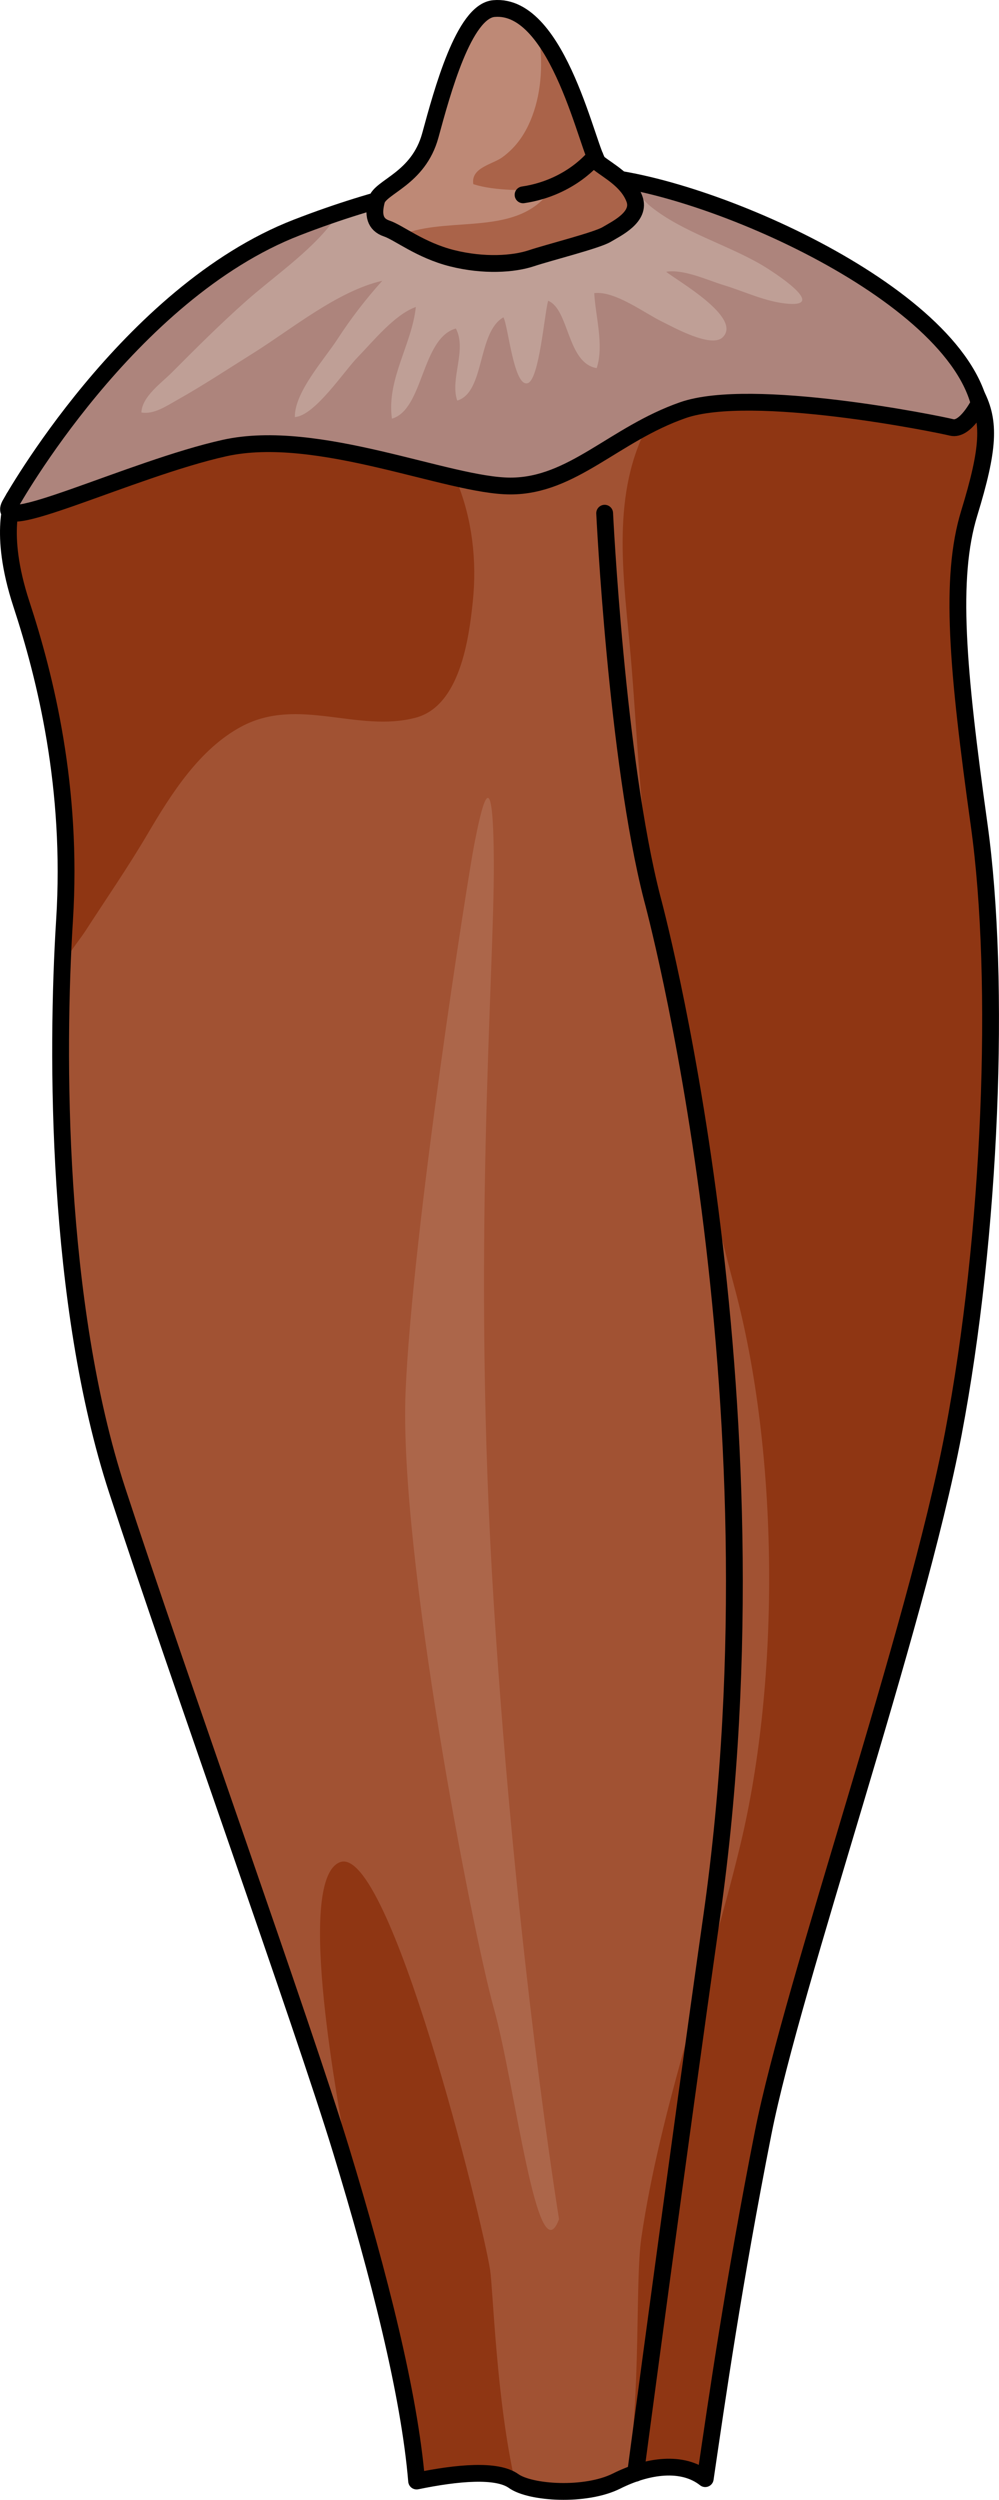 <?xml version="1.0" encoding="utf-8"?>
<!-- Generator: Adobe Illustrator 16.0.0, SVG Export Plug-In . SVG Version: 6.00 Build 0)  -->
<!DOCTYPE svg PUBLIC "-//W3C//DTD SVG 1.1//EN" "http://www.w3.org/Graphics/SVG/1.1/DTD/svg11.dtd">
<svg version="1.1" id="Layer_1" xmlns="http://www.w3.org/2000/svg" xmlns:xlink="http://www.w3.org/1999/xlink" x="0px" y="0px"
	 width="59.459px" height="148.78px" viewBox="0 0 59.459 148.78" enable-background="new 0 0 59.459 148.78" xml:space="preserve">
<g>
	<g>
		<path fill="#A15233" d="M0.828,29.629c0,0-0.979,1.978,0.447,6.327c1.426,4.349,3.064,10.905,2.566,18.817
			C3.342,62.686,3.34,77.585,6.977,88.707c3.636,11.121,11.048,31.793,13.329,39.279s4.063,14.543,4.49,19.676
			c2.424-0.499,4.776-0.713,5.774,0c0.997,0.714,4.277,0.928,6.13,0c1.854-0.927,3.921-1.212,5.275-0.142
			c0.713-4.849,1.68-11.622,3.448-20.586c1.769-8.963,9.081-29.836,11.321-41.63s2.834-26.888,1.534-36.205
			c-1.299-9.317-1.771-14.702-0.591-18.555c1.18-3.854,1.252-5.428,0.422-7.06c-0.828-1.632-21.061-5.991-21.768-6.109
			c-0.708-0.119-12.264,2.24-12.618,2.24c-0.354,0-13.563,3.655-13.563,3.655L0.828,29.629z"/>
		<path fill="#8F3613" d="M17.52,21.25c-3.572,0.973-7.357,2.021-7.357,2.021l-9.335,6.358c0,0-0.979,1.978,0.447,6.327
			c1.426,4.349,3.064,10.905,2.566,18.817c-0.058,0.915-0.107,1.932-0.146,3.018c0.023-0.651,1.001-1.786,1.353-2.329
			c1.264-1.954,2.568-3.841,3.75-5.85c1.393-2.367,3.074-5.03,5.563-6.366c3.383-1.816,6.936,0.388,10.387-0.534
			c2.631-0.703,3.162-4.704,3.391-6.894c0.51-4.891-1.17-9.882-5.456-12.602c-0.794-0.505-1.646-0.912-2.528-1.237
			C19.562,21.762,18.14,21.082,17.52,21.25z"/>
		<g>
			<g>
				<path fill="#8F3613" d="M30.571,147.662c0.022,0.016,0.06,0.027,0.084,0.043c-1.11-4.841-1.311-11.467-1.484-12.602
					c-0.45-2.928-6.011-25.467-8.951-24.267c-2.697,1.102,0.063,15.038,0.34,16.942c0.091,0.618,0.165,1.249,0.245,1.876
					c2.036,6.857,3.598,13.259,3.992,18.007C27.22,147.163,29.573,146.949,30.571,147.662z"/>
				<path fill="#8F3613" d="M57.689,30.544c1.18-3.854,1.252-5.428,0.422-7.06c-0.519-1.021-8.638-3.111-14.813-4.561
					c-1.787,1.999-3.302,4.018-4.429,5.854c-2.504,4.079-1.816,9.063-1.394,13.575c0.386,4.102,0.501,8.316,1.084,12.397
					c1.243,8.703,2.893,17.364,5.177,25.944c2.617,9.829,2.71,23.177,0.334,33.082c-1.892,7.885-4.748,15.573-5.899,23.416
					c-0.372,2.53-0.015,9.292-0.821,14.177c1.673-0.68,3.429-0.797,4.627,0.15c0.713-4.849,1.68-11.622,3.448-20.586
					c1.769-8.963,9.081-29.836,11.321-41.63s2.834-26.888,1.534-36.205C56.981,39.782,56.508,34.397,57.689,30.544z"/>
			</g>
		</g>
		<path fill="none" stroke="#000000" stroke-linecap="round" stroke-linejoin="round" stroke-miterlimit="10" d="M0.828,29.629
			c0,0-0.979,1.978,0.447,6.327c1.426,4.349,3.064,10.905,2.566,18.817C3.342,62.686,3.34,77.585,6.977,88.707
			c3.636,11.121,11.048,31.793,13.329,39.279s4.063,14.543,4.49,19.676c2.424-0.499,4.776-0.713,5.774,0
			c0.997,0.714,4.277,0.928,6.13,0c1.854-0.927,3.921-1.212,5.275-0.142c0.713-4.849,1.68-11.622,3.448-20.586
			c1.769-8.963,9.081-29.836,11.321-41.63s2.834-26.888,1.534-36.205c-1.299-9.317-1.771-14.702-0.591-18.555
			c1.18-3.854,1.252-5.428,0.422-7.06c-0.828-1.632-21.061-5.991-21.768-6.109c-0.708-0.119-12.264,2.24-12.618,2.24
			c-0.354,0-13.563,3.655-13.563,3.655L0.828,29.629z"/>
		<path fill="#BF9F96" d="M0.643,29.95c0,0,6.972-12.513,17.023-16.41c10.052-3.896,16-3.076,17.025-3.076
			c6.152,0,21.741,6.564,23.588,13.538c0,0-0.819,1.643-1.641,1.437c-0.82-0.206-11.897-2.46-15.999-1.025
			s-6.564,4.512-10.256,4.512S18.9,25.436,13.361,26.667C7.821,27.899-0.678,32.077,0.643,29.95z"/>
		<path fill="#AD847C" d="M56.639,25.438c0.821,0.206,1.641-1.437,1.641-1.437c-1.509-5.696-12.183-11.117-19.396-12.913
			c-0.452,0.008-0.901,0.026-1.343,0.064c0.452,0.313,0.762,0.796,1.193,1.144c1.878,1.511,4.532,2.258,6.602,3.472
			c0.724,0.425,3.894,2.487,1.582,2.312c-1.313-0.1-2.59-0.729-3.831-1.106c-0.995-0.302-2.385-0.968-3.44-0.8
			c0.598,0.494,4.566,2.726,3.366,3.901c-0.685,0.67-2.99-0.634-3.592-0.924c-1.065-0.514-2.823-1.859-4.052-1.704
			c0.069,1.358,0.595,3.119,0.143,4.463c-1.771-0.305-1.622-3.491-2.888-4.01c-0.217,0.76-0.526,4.654-1.202,4.9
			c-0.838,0.304-1.169-3.398-1.459-3.914c-1.57,0.897-1.084,4.459-2.75,4.956c-0.442-1.314,0.588-2.994-0.079-4.292
			c-2.065,0.589-1.915,4.824-3.807,5.367c-0.323-2.36,1.188-4.406,1.423-6.647c-1.269,0.453-2.542,2.046-3.469,2.997
			c-0.808,0.828-2.541,3.473-3.732,3.557c-0.027-1.479,1.765-3.448,2.531-4.632c0.817-1.259,1.703-2.403,2.674-3.482
			c-2.664,0.612-5.379,2.865-7.656,4.291c-1.514,0.947-3.021,1.947-4.579,2.819c-0.615,0.345-1.363,0.861-2.104,0.729
			c0.039-0.949,1.193-1.755,1.809-2.374c1.433-1.44,2.865-2.87,4.384-4.221c1.638-1.458,3.813-2.937,5.144-4.687
			c-2.261,0.729-4.479,1.687-6.652,2.719C5.564,21.121,0.643,29.95,0.643,29.95c-1.321,2.127,7.178-2.051,12.718-3.282
			c5.539-1.231,13.332,2.257,17.023,2.257s6.154-3.077,10.256-4.512S55.819,25.232,56.639,25.438z"/>
		<path fill="none" stroke="#000000" stroke-linecap="round" stroke-linejoin="round" stroke-miterlimit="10" d="M0.643,29.95
			c0,0,6.972-12.513,17.023-16.41c10.052-3.896,16-3.076,17.025-3.076c6.152,0,21.741,6.564,23.588,13.538
			c0,0-0.819,1.643-1.641,1.437c-0.82-0.206-11.897-2.46-15.999-1.025s-6.564,4.512-10.256,4.512S18.9,25.436,13.361,26.667
			C7.821,27.899-0.678,32.077,0.643,29.95z"/>
		<path fill="#BE8976" d="M29.393,0.51c-1.784,0.162-3.073,4.954-3.781,7.549c-0.708,2.594-2.983,3.047-3.202,3.882
			s-0.1,1.424,0.608,1.66c0.707,0.236,2.005,1.296,3.892,1.769s3.655,0.354,4.717,0s3.893-1.062,4.481-1.415s2.057-1.042,1.65-2.123
			c-0.406-1.08-1.534-1.651-2.123-2.122C35.046,9.238,33.292,0.157,29.393,0.51z"/>
		<path fill="#AA6349" d="M24.17,13.874c-0.029,0.107-0.032,0.209-0.03,0.31c0.709,0.403,1.631,0.901,2.77,1.187
			c1.887,0.473,3.655,0.354,4.717,0s3.893-1.062,4.481-1.415s2.057-1.042,1.65-2.123c-0.406-1.08-1.534-1.651-2.123-2.122
			c-0.435-0.349-1.509-5.386-3.61-7.856c0.012,0.06,0.03,0.127,0.039,0.184c0.254,1.588,0.187,3.336-0.378,4.85
			c-0.376,1.006-0.917,1.835-1.784,2.469c-0.59,0.431-1.893,0.615-1.731,1.604c1.372,0.435,3.091,0.326,4.563,0.415
			C30.797,14.031,26.968,12.903,24.17,13.874z"/>
		<path fill="none" stroke="#000000" stroke-linecap="round" stroke-linejoin="round" stroke-miterlimit="10" d="M29.393,0.51
			c-1.784,0.162-3.073,4.954-3.781,7.549c-0.708,2.594-2.983,3.047-3.202,3.882s-0.1,1.424,0.608,1.66
			c0.707,0.236,2.005,1.296,3.892,1.769s3.655,0.354,4.717,0s3.893-1.062,4.481-1.415s2.057-1.042,1.65-2.123
			c-0.406-1.08-1.534-1.651-2.123-2.122C35.046,9.238,33.292,0.157,29.393,0.51z"/>
		<path fill="none" stroke="#000000" stroke-linecap="round" stroke-linejoin="round" stroke-miterlimit="10" d="M35.988,30.544
			c0,0,0.708,14.664,2.83,22.919c0,0,7.999,29.268,3.539,60.617c-1.976,13.89-4.528,33.117-4.528,33.117"/>
		<path fill="none" stroke="#000000" stroke-linecap="round" stroke-linejoin="round" stroke-miterlimit="10" d="M35.416,9.309
			c0,0-1.418,1.864-4.284,2.287"/>
	</g>
	<path fill="#AC664A" d="M33.273,132.075c0,0-2.551-15.583-3.881-36.578s0.031-37.445,0-44.154s-0.785-3.03-1.166-1.082
		s-3.679,22.925-4.086,32.565s3.984,32.151,5.252,36.696S31.991,135.538,33.273,132.075z"/>
</g>
</svg>
